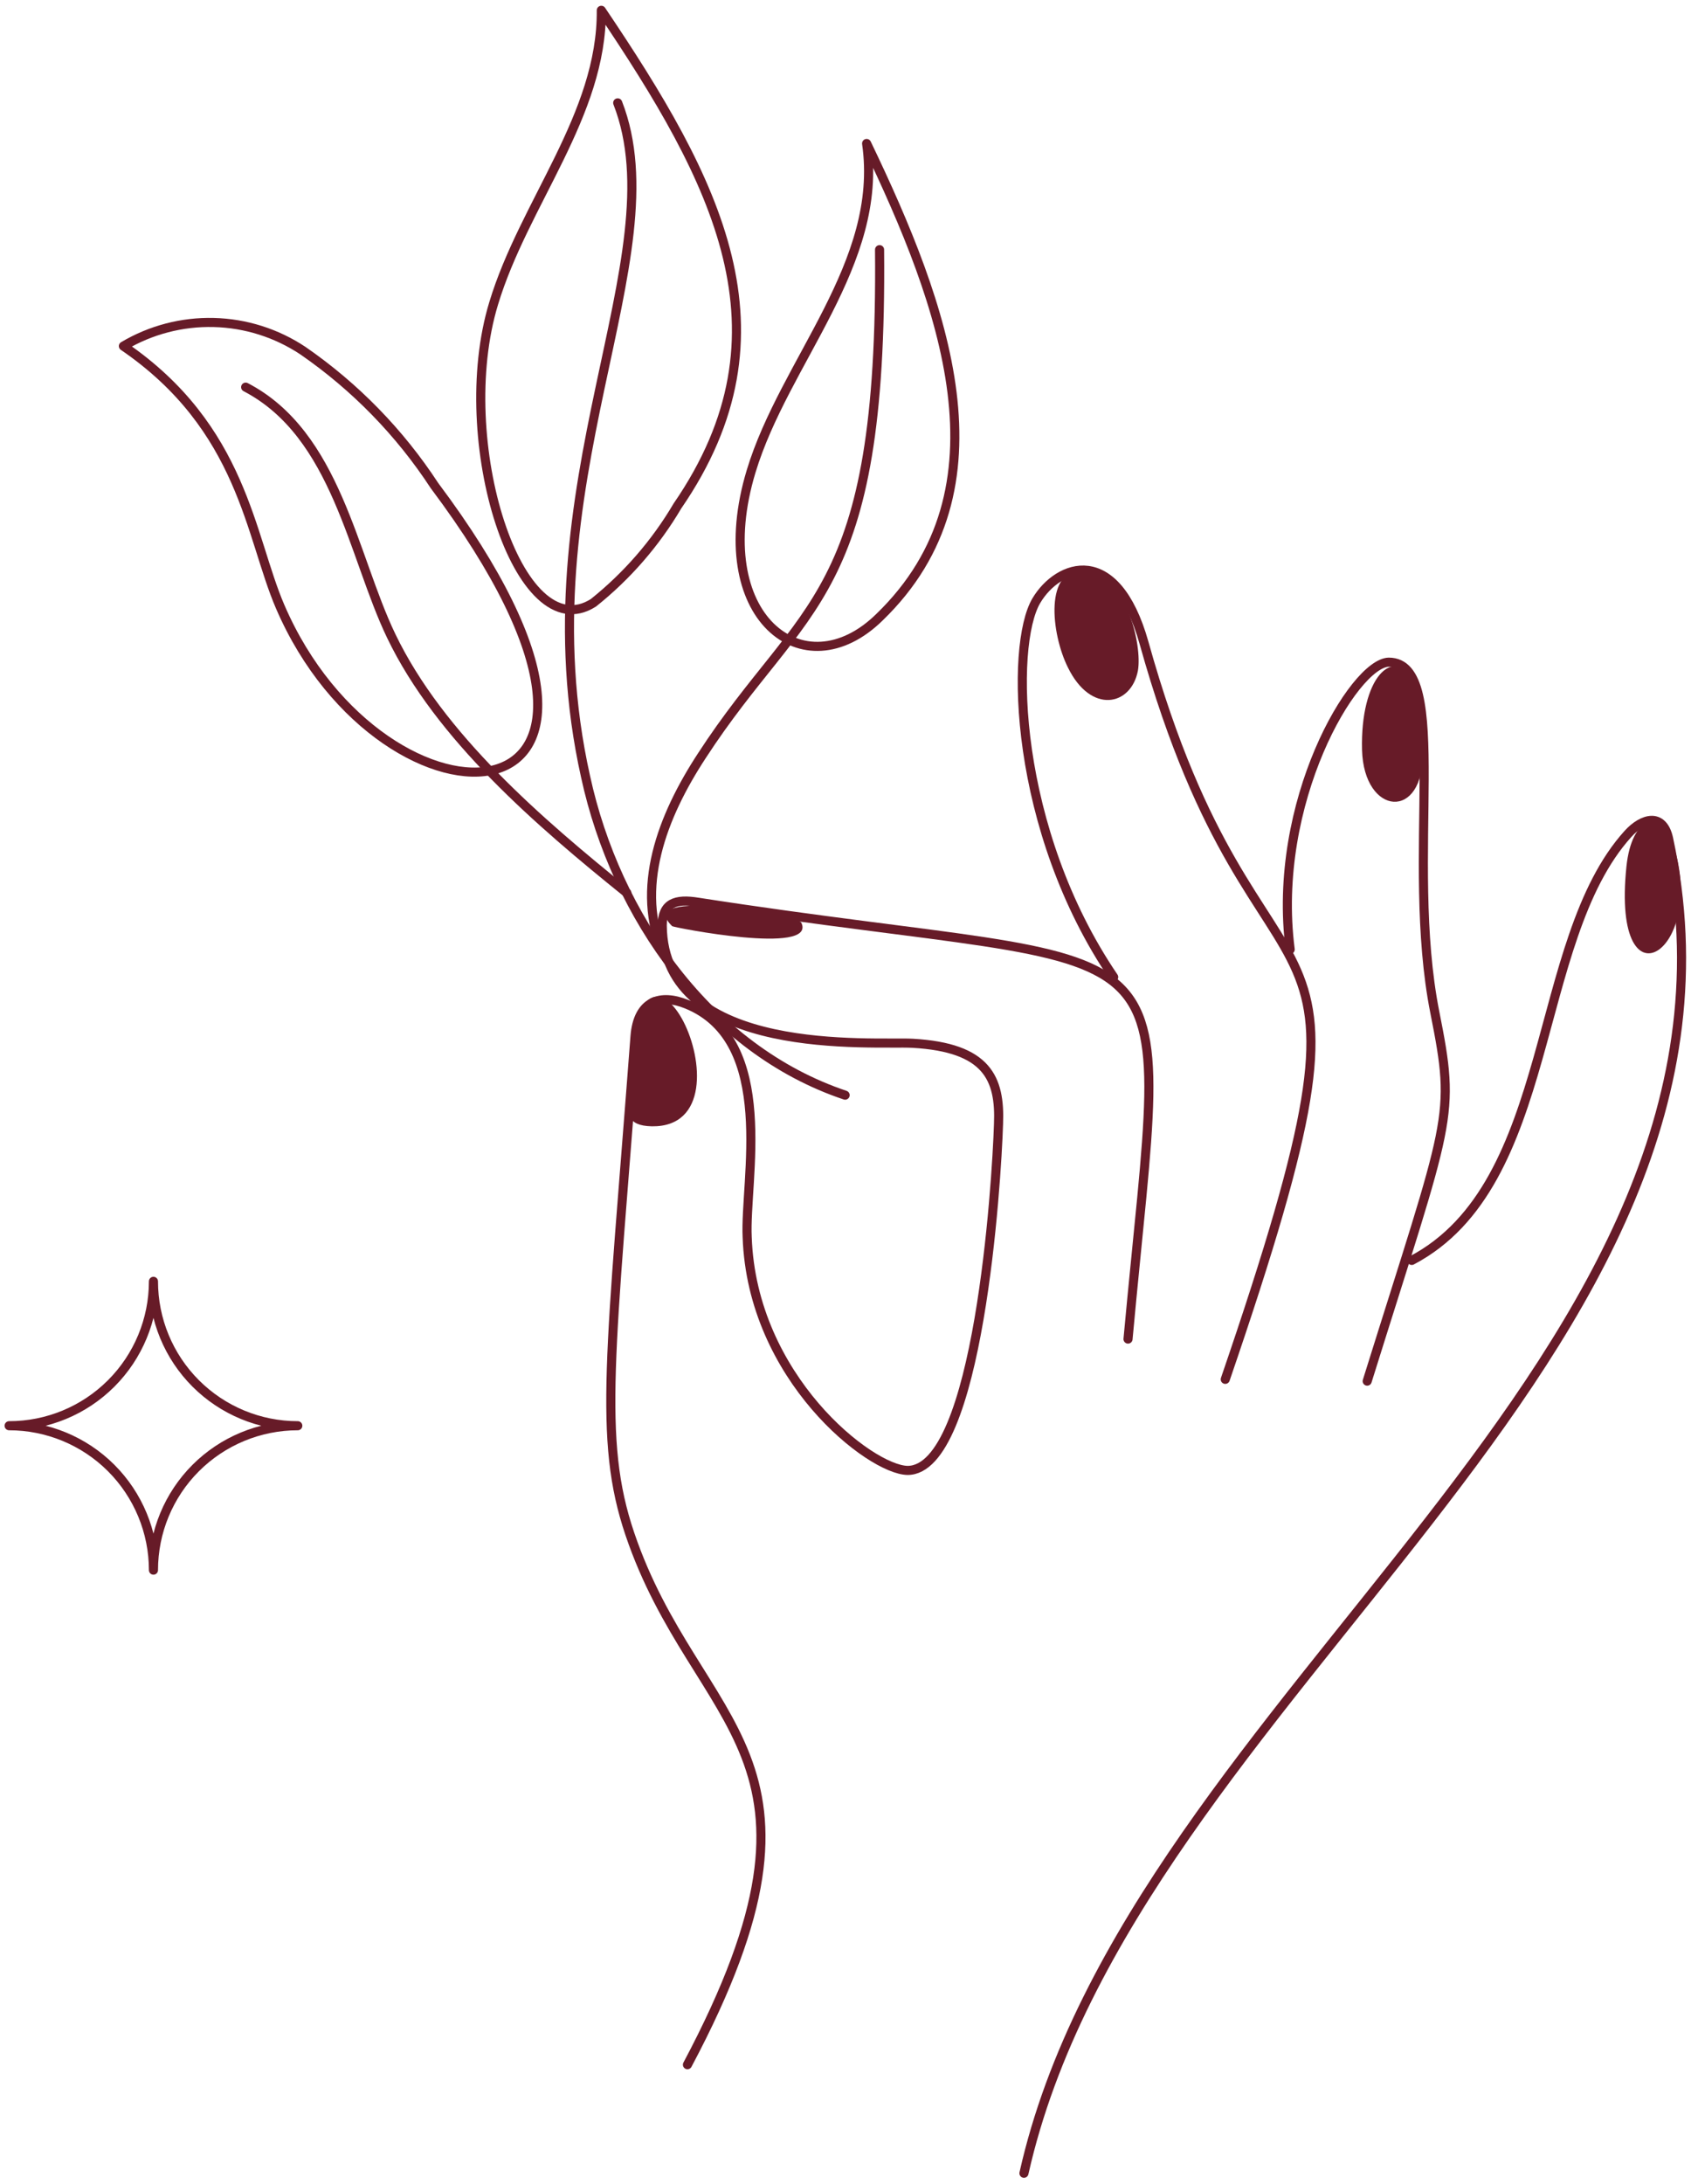 <?xml version="1.0" encoding="UTF-8"?> <svg xmlns="http://www.w3.org/2000/svg" width="56" height="72" viewBox="0 0 56 72" fill="none"><path d="M22.672 68.061C28.132 57.791 22.971 57.061 20.771 50.561C19.712 47.431 20.151 44.621 20.942 34.171C21.032 32.961 21.802 32.761 22.642 33.101C25.642 34.311 24.552 38.921 24.642 40.781C24.802 45.421 28.701 48.451 29.931 48.471C32.272 48.471 32.871 38.991 32.931 37.051C32.992 35.551 32.562 34.531 30.102 34.391C28.842 34.321 21.872 34.901 21.841 30.511C21.841 29.761 22.282 29.621 23.021 29.741C39.661 32.321 38.532 29.641 37.202 44.141" stroke="#671B28" stroke-width="0.3" stroke-linecap="round" stroke-linejoin="round"></path><path d="M36.729 32.209C33.429 27.359 33.299 21.279 34.179 19.799C34.899 18.589 36.799 17.889 37.729 21.189C41.609 35.089 46.389 28.029 40.409 45.469" stroke="#671B28" stroke-width="0.3" stroke-linecap="round" stroke-linejoin="round"></path><path d="M42.55 31.298C41.92 26.438 44.65 21.858 45.8 21.828C47.9 21.828 46.31 28.288 47.32 33.368C48.02 36.888 47.83 36.758 45.09 45.528" stroke="#671B28" stroke-width="0.3" stroke-linecap="round" stroke-linejoin="round"></path><path d="M46.559 41.549C51.349 39.029 50.48 31.039 53.69 27.489C54.169 26.959 54.84 26.779 55.029 27.639C58.73 44.819 37.33 55.789 33.77 71.639" stroke="#671B28" stroke-width="0.3" stroke-linecap="round" stroke-linejoin="round"></path><path d="M21.498 37.128C25.208 37.178 20.828 28.198 20.708 36.128C20.708 36.678 20.638 37.108 21.498 37.128Z" fill="#671B28"></path><path d="M26.43 30.421C26.299 30.131 20.84 29.241 22.169 30.531C22.209 30.571 26.93 31.501 26.43 30.421Z" fill="#671B28"></path><path d="M35.218 21.999C35.978 23.559 37.308 23.269 37.528 22.109C37.678 21.259 37.138 18.929 35.778 18.809C34.418 18.689 34.668 20.899 35.218 21.999Z" fill="#671B28"></path><path d="M44.92 24.721C44.98 26.901 46.97 27.071 46.92 24.791C47.005 23.994 46.913 23.189 46.65 22.431C45.94 21.271 44.86 22.341 44.92 24.721Z" fill="#671B28"></path><path d="M53.64 28.561C53.12 33.561 56.53 31.241 55.06 27.491C54.78 26.771 53.82 26.851 53.64 28.561Z" fill="#671B28"></path><path d="M20.372 3.391C22.372 8.511 17.162 15.971 19.312 25.601C20.312 30.211 23.392 34.601 27.872 36.101" stroke="#671B28" stroke-width="0.3" stroke-linecap="round" stroke-linejoin="round"></path><path d="M29.008 8.23C29.118 19.831 26.488 19.77 23.148 24.91C21.838 26.91 20.918 29.291 21.898 31.48" stroke="#671B28" stroke-width="0.3" stroke-linecap="round" stroke-linejoin="round"></path><path d="M8.102 12.762C11.102 14.322 11.632 18.322 12.902 20.962C14.502 24.292 17.792 27.112 20.672 29.432" stroke="#671B28" stroke-width="0.3" stroke-linecap="round" stroke-linejoin="round"></path><path d="M16.281 10C17.281 6.69 19.861 3.79 19.831 0.34C23.611 5.95 26.291 10.94 22.341 16.68C21.62 17.903 20.681 18.984 19.571 19.87C17.111 21.44 14.901 14.53 16.281 10Z" stroke="#671B28" stroke-width="0.3" stroke-linecap="round" stroke-linejoin="round"></path><path d="M24.771 15.54C25.871 11.9 29.151 8.69 28.581 4.73C31.141 10.06 33.391 16.101 29.011 20.34C26.501 22.811 23.331 20.311 24.771 15.54Z" stroke="#671B28" stroke-width="0.3" stroke-linecap="round" stroke-linejoin="round"></path><path d="M9.24 19.999C8.24 17.679 8.02 14.109 4.07 11.409C4.971 10.874 6.005 10.604 7.052 10.631C8.099 10.657 9.118 10.979 9.99 11.559C11.712 12.748 13.186 14.259 14.33 16.009C23.04 27.629 12.69 27.999 9.24 19.999Z" stroke="#671B28" stroke-width="0.3" stroke-linecap="round" stroke-linejoin="round"></path><path d="M0.301 46.998C1.563 46.998 2.774 46.497 3.667 45.604C4.559 44.712 5.061 43.501 5.061 42.238C5.061 43.501 5.562 44.712 6.455 45.604C7.348 46.497 8.558 46.998 9.821 46.998C8.558 46.998 7.348 47.5 6.455 48.392C5.562 49.285 5.061 50.496 5.061 51.758C5.061 50.496 4.559 49.285 3.667 48.392C2.774 47.5 1.563 46.998 0.301 46.998Z" stroke="#671B28" stroke-width="0.3" stroke-linecap="round" stroke-linejoin="round"></path></svg> 